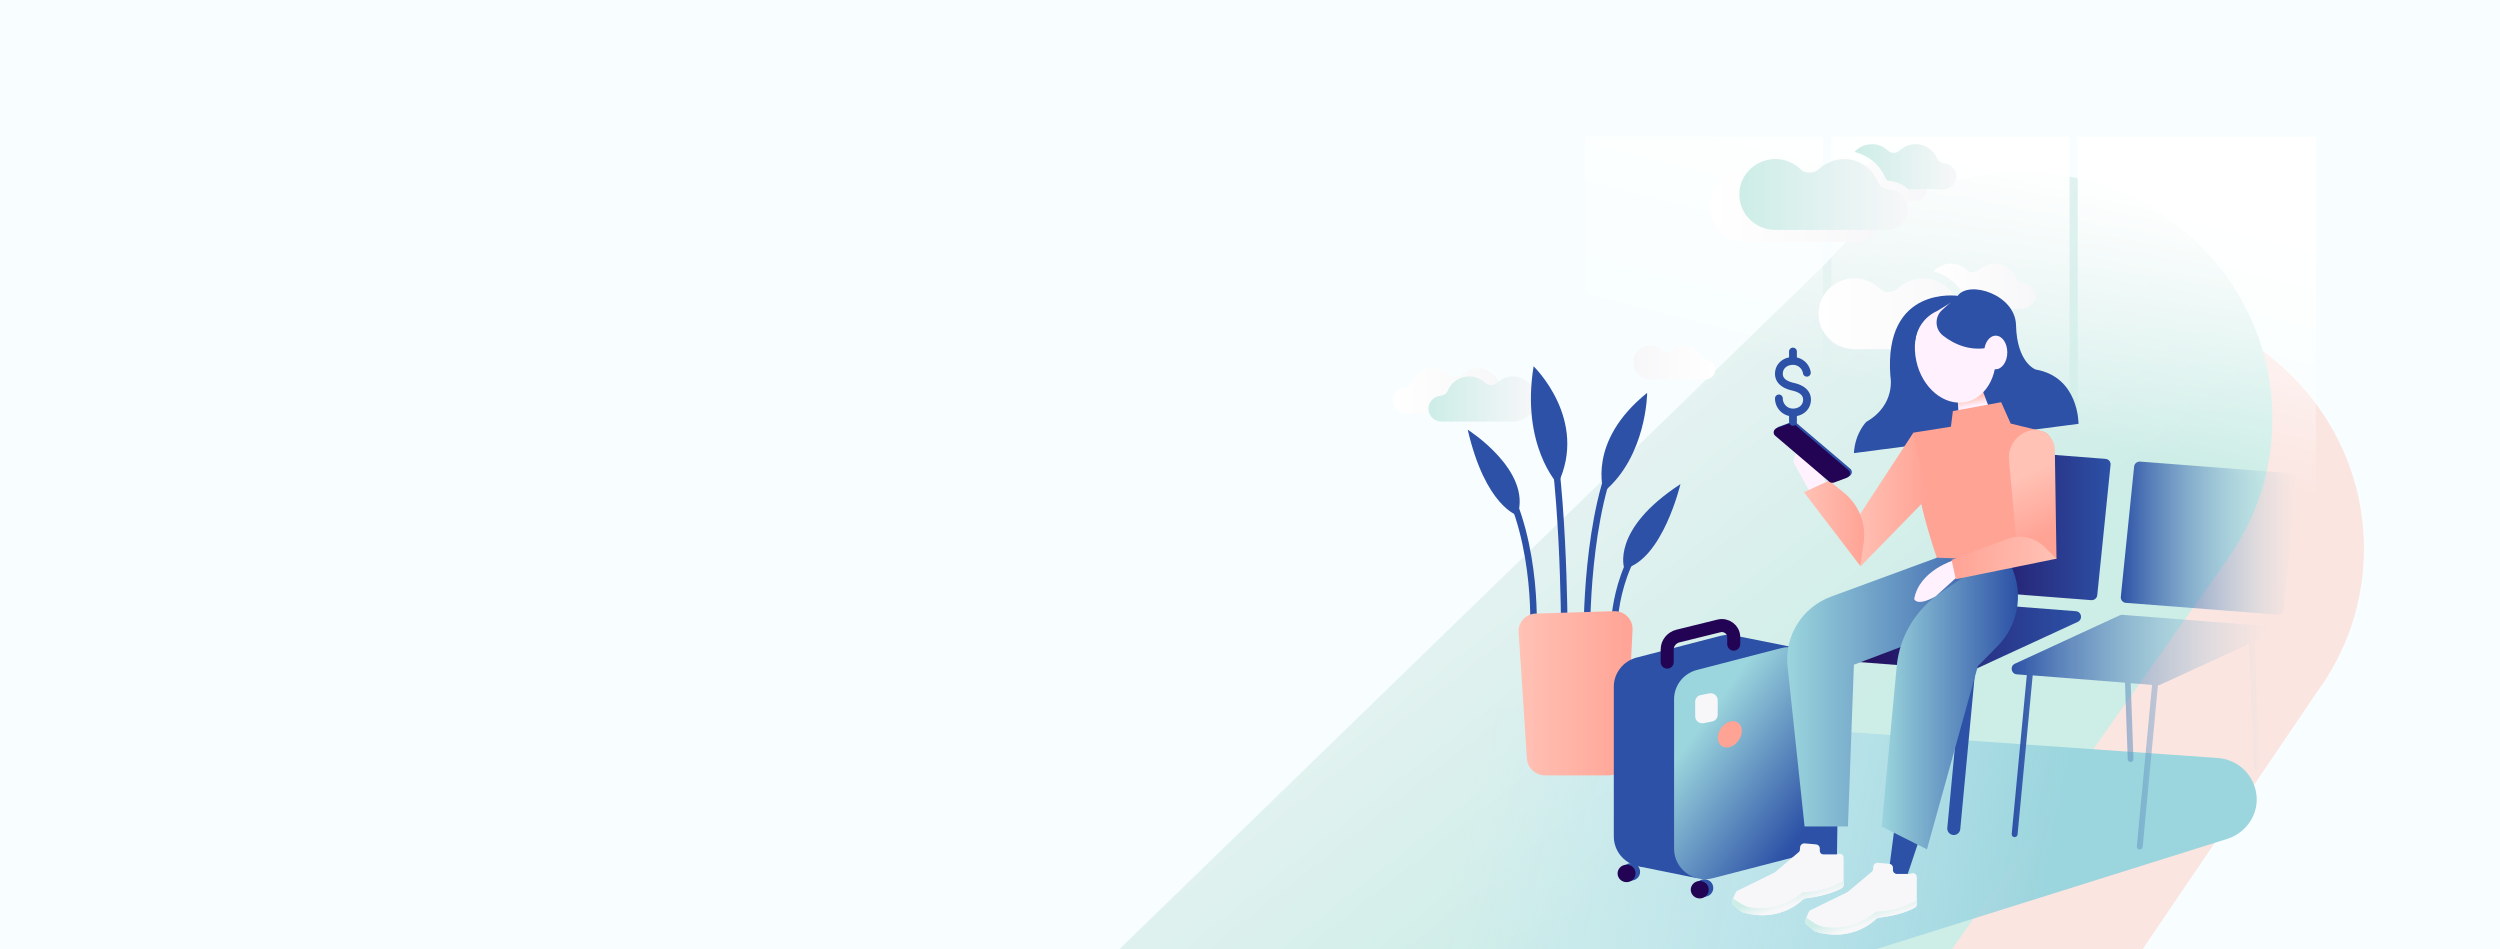 <?xml version="1.0" encoding="utf-8"?>
<!-- Generator: Adobe Illustrator 24.2.1, SVG Export Plug-In . SVG Version: 6.00 Build 0)  -->
<svg version="1.1" id="Layer_1" xmlns="http://www.w3.org/2000/svg" xmlns:xlink="http://www.w3.org/1999/xlink" x="0px" y="0px"
	 viewBox="0 0 1920 729" style="enable-background:new 0 0 1920 729;" xml:space="preserve">
<style type="text/css">
	.st0{fill:#F8FEFF;}
	.st1{opacity:0.4;fill:#FFC2B5;enable-background:new    ;}
	.st2{fill:url(#SVGID_1_);}
	.st3{fill:url(#SVGID_2_);}
	.st4{fill:none;stroke:#2C51A6;stroke-width:10;stroke-linecap:round;stroke-miterlimit:10;}
	.st5{fill:none;stroke:#230454;stroke-width:10;stroke-linecap:round;stroke-miterlimit:10;}
	.st6{fill:url(#SVGID_3_);}
	.st7{fill:url(#SVGID_4_);}
	.st8{fill:url(#SVGID_5_);}
	.st9{fill:url(#SVGID_6_);}
	.st10{fill:url(#SVGID_7_);}
	.st11{fill:url(#SVGID_8_);}
	.st12{fill:url(#SVGID_9_);}
	.st13{fill:url(#SVGID_10_);}
	.st14{fill:url(#SVGID_11_);}
	.st15{fill:url(#SVGID_12_);}
	.st16{fill:url(#SVGID_13_);}
	.st17{fill:url(#SVGID_14_);}
	.st18{fill:url(#SVGID_15_);}
	.st19{fill:url(#SVGID_16_);}
	.st20{fill:url(#SVGID_17_);}
	.st21{fill:url(#SVGID_18_);}
	.st22{fill:none;stroke:#2C51A6;stroke-width:5;stroke-miterlimit:10;}
	.st23{fill:#2C51A6;}
	.st24{fill:url(#SVGID_19_);}
	.st25{fill:none;}
	.st26{fill:url(#SVGID_20_);}
	.st27{fill:#230454;}
	.st28{fill:url(#SVGID_21_);}
	.st29{fill:#FFF1FE;}
	.st30{fill:url(#SVGID_22_);}
	.st31{fill:url(#SVGID_23_);}
	.st32{fill:url(#SVGID_24_);}
	.st33{fill:url(#SVGID_25_);}
	.st34{fill:#FFA395;}
	.st35{fill:url(#SVGID_26_);}
	.st36{fill:url(#SVGID_27_);}
	.st37{fill:#F7F7F9;}
	.st38{fill:url(#SVGID_28_);}
	.st39{fill:url(#SVGID_29_);}
	.dollar-1{fill:#2C51A6;}
	@keyframes headmove {
	  0% {
		transform: translateX(0);
		transform: rotate(0deg);transform-box: fill-box;
		transform-origin: center;
	  }
	  25% {
		transform: translateX(0);
		transform: rotate(0deg);transform-box: fill-box;
  		transform-origin: center;
	  }
	  50% {
		transform: translateX(0);
		transform: rotate(0deg);transform-box: fill-box;
  		transform-origin: center;
	  }
	  60% {
		transform: translateX(0);
		transform: rotate(-2deg);transform-box: fill-box;
  		transform-origin: center;
	  }
	  75% {
		transform: translateX(0);
		transform: rotate(-2deg);transform-box: fill-box;
  		transform-origin: center;
	  }

	  85% {
		transform: translateX(-3px);
		transform: rotate(-4deg);transform-box: fill-box;
  		transform-origin: center;
	  }
		100% {
			transform: translateX(-4px);
			transform: rotate(-5deg);transform-box: fill-box;
			transform-origin: center;
		}
	}
	@-webkit-keyframes headmovewk {
	  0% {
		-webkit-transform: rotate(0deg);
		-webkit-transform-box: fill-box;
		-webkit-transform-origin: right;
	  }ó
	  50% {
		-webkit-transform: rotate(0deg);
		-webkit-transform-box: fill-box;
  		-webkit-transform-origin: right;
	  }
	  100% {
		-webkit-transform: rotate(-1deg);
		-webkit-transform-box: fill-box;
		-webkit-transform-origin: right;
	  }
	}
	.head-1 {
		animation: headmove 4s linear forwards;
		-webkit-animation: headmovewk 4s linear forwards;
	}
	@keyframes hairmove {
	  0%{
		transform: rotate(0deg);transform-box: fill-box;
		transform-origin: center;
	  }
	  25% {
		transform: rotate(0deg);transform-box: fill-box;
  		transform-origin: center;
	  }
	  50% {
		transform: rotate(0deg);transform-box: fill-box;
  		transform-origin: center;
	  }
	  65% {
		transform: rotate(-1deg);transform-box: fill-box;
  		transform-origin: center;
	  }
	  85% {
		transform: rotate(-3deg);transform-box: fill-box;
  		transform-origin: center;
	  }
	  100% {
		transform: rotate(-5deg);transform-box: fill-box;
  		transform-origin: center;
	  }
	}
	@-webkit-keyframes hairmovewk {
	  0%{
		-webkit-transform: rotate(0deg);
		-webkit-transform-box: fill-box;
		-webkit-transform-origin: left;
	  }
	  50% {
		-webkit-transform: rotate(-10deg);
		-webkit-transform-box: fill-box;
  		-webkit-transform-origin: left;
	  }
	  100% {
		-webkit-transform: rotate(-20deg);
		-webkit-transform-box: fill-box;
  		-webkit-transform-origin: left;
	  }
	}
	.hair-1 {
		animation: hairmove 4s linear forwards;
		-webkit-animation: harimovewk 4s linear forwards;
	}
	@keyframes sidetoside1 {
	  0%, 100%, 50% {
		transform: translateX(0);
	  }
	  25% {
		transform: translateX(-50px);
	  }
	  75% {
		transform: translateX(50px);
	  }
	}
	.cloud-1 {
	  animation: sidetoside1 20s linear infinite;
	}
	@keyframes sidetoside2 {
	  0%, 100%, 50% {
		transform: translateX(0);
	  }
	  25% {
		transform: translateX(-30px);
	  }
	  75% {
		transform: translateX(30px);
	  }
	}
	.cloud-2 {
	  animation: sidetoside1 30s linear infinite;
	}

	@keyframes handmove {
	  0% {
		transform: rotate(-17deg);transform-box: fill-box;
		transform-origin: right;
	  }
	  50% {
		transform: rotate(-17deg);transform-box: fill-box;
		transform-origin: right;
	  }
	  65% {
		transform: rotate(-12deg);transform-box: fill-box;
  		transform-origin: right;
	  }
	  75% {
		transform: rotate(-8deg);transform-box: fill-box;
  		transform-origin: right;
	  }
	  90% {
		transform: rotate(-5deg);transform-box: fill-box;
  		transform-origin: right;
	  }
	  100% {
		transform: rotate(0deg);transform-box: fill-box;
  		transform-origin: right;
	  }
	}
	@-webkit-keyframes handmovewk {
	  0% {
		-webkit-transform: rotate(-2deg);
		-webkit-transform-box: fill-box;
		-webkit-transform-origin: right;
	  }
	  50% {
		-webkit-transform: rotate(-1deg);
		-webkit-transform-box: fill-box;
		-webkit-transform-origin: right;
	  }

	  100% {
		-webkit-transform: rotate(0deg);
		-webkit-transform-box: fill-box;
  		-webkit-transform-origin: right;
	  }
	}
	.hand-1 {
		animation: handmove 4s linear forwards;
		-webkit-animation: handmovewk 4s linear forwards;
	}
	@keyframes handmove2 {
	  0% {
		transform: rotate(-7deg);transform-box: fill-box;
		transform-origin: top;
	  }
	  50% {
		transform: rotate(-7deg);transform-box: fill-box;
		transform-origin: top;
	  }
	  65% {
		transform: rotate(-5deg);transform-box: fill-box;
  		transform-origin: top;
	  }
	  75% {
		transform: rotate(-3deg);transform-box: fill-box;
  		transform-origin: top;
	  }
	  85% {
		transform: rotate(-2deg);transform-box: fill-box;
  		transform-origin: top;
	  }
	  100% {
		transform: rotate(0deg);transform-box: fill-box;
  		transform-origin: top;
	  }
	}
	@-webkit-keyframes handmovewk2 {
	  0% {
		-webkit-transform: rotate(-2deg);
		-webkit-transform-box: fill-box;
		-webkit-transform-origin: right;
	  }
	  50% {
		-webkit-transform: rotate(-1deg);
		-webkit-transform-box: fill-box;
		-webkit-transform-origin: right;
	  }

	  100% {
		-webkit-transform: rotate(0deg);
		-webkit-transform-box: fill-box;
  		-webkit-transform-origin: right;
	  }
	}
	.hand-2 {
		animation: handmove2 4s linear forwards;
		-webkit-animation: handmovewk2 4s linear forwards;
	}
	@keyframes toggleShow {
	  0% {
		opacity: 0;
	  }
	  20% {
		opacity: 0;
	  }
	  50% {
		opacity: 0;
	  }
	  75% {
		opacity: 0;
	  }
	  80% {
		opacity: .2;
	  }
	  100% {
		opacity: 1;
	  }

	}
	.dollar-1 {
		animation: toggleShow 4s linear forwards;
	}


</style>
	<rect x="-29.8" y="-37.8" class="st0" width="2030.9" height="994.8"/>
	<path class="st1" d="M1815.5,421.4c0-104.5-86.4-189.3-192.8-189.3c-46.4,0-89,16.1-122.3,42.9l0,0l0,0
	c-9.8,7.9-18.7,16.7-26.7,26.2l-531,521.3h639.4l197.2-290.8l0,0C1802.1,500.7,1815.5,462.6,1815.5,421.4z"/>
	<linearGradient id="SVGID_1_" gradientUnits="userSpaceOnUse" x1="997.435" y1="623.382" x2="1294.902" y2="1000.857" gradientTransform="matrix(1 0 0 1 0 -350)">
	<stop  offset="0" style="stop-color:#F7F7F9"/>
		<stop  offset="1" style="stop-color:#CDEDE7"/>
</linearGradient>
	<path class="st2" d="M1745.2,321.4c0-104.5-86.3-189.3-192.8-189.3c-46.4,0-89,16.1-122.3,42.9l0,0l0,0
	c-9.8,7.9-18.7,16.7-26.7,26.2L710,874.2l720.2-47.6l278.9-394.9l0,0C1731.9,400.7,1745.2,362.5,1745.2,321.4z"/>
	<linearGradient id="SVGID_2_" gradientUnits="userSpaceOnUse" x1="1110.928" y1="1033.121" x2="1551.099" y2="1126.263" gradientTransform="matrix(1 0 0 1 0 -350)">
	<stop  offset="0" style="stop-color:#C0E3FD;stop-opacity:0"/>
		<stop  offset="1" style="stop-color:#9BD5DD"/>
</linearGradient>
	<path class="st3" d="M1725.2,634.7L1725.2,634.7c-3.9,4.4-8.9,7.7-14.5,9.5L972.9,875.9l-140-24.9l259.4-311.7l610.5,42.8
	C1729.6,583.9,1742.7,614.8,1725.2,634.7z"/>
	<path class="st4" d="M1512.6,508.2l-12.1,128.1"/>
	<path class="st5" d="M1416.4,498.8l-12.1,128.1"/>
	<linearGradient id="SVGID_3_" gradientUnits="userSpaceOnUse" x1="1401.125" y1="838.063" x2="1598.346" y2="838.063" gradientTransform="matrix(1 0 0 1 0 -350)">
	<stop  offset="0" style="stop-color:#230454"/>
		<stop  offset="1" style="stop-color:#2C51A6"/>
</linearGradient>
	<path class="st6" d="M1484.1,461.3l-80.4,37.2c-4.1,1.9-3,7.9,1.5,8.2l107.9,8.4c0.7,0.1,1.5-0.1,2.2-0.4l80.4-37.1
	c4.1-1.9,3-7.9-1.5-8.2l-107.9-8.4C1485.5,460.9,1484.7,461,1484.1,461.3z"/>
	<linearGradient id="SVGID_4_" gradientUnits="userSpaceOnUse" x1="1485.602" y1="752.096" x2="1621.002" y2="752.096" gradientTransform="matrix(1 0 0 1 0 -350)">
	<stop  offset="0" style="stop-color:#230454"/>
		<stop  offset="1" style="stop-color:#2C51A6"/>
</linearGradient>
	<path class="st7" d="M1616.9,352.4l-116.4-9c-2.4-0.2-4.5,1.5-4.7,3.9l-10.2,99.9c-0.3,2.4,1.6,4.6,4,4.7l116.4,9
	c2.4,0.2,4.5-1.5,4.7-3.9l10.2-99.9C1621.2,354.7,1619.5,352.6,1616.9,352.4z"/>
	<linearGradient id="SVGID_5_" gradientUnits="userSpaceOnUse" x1="1544.893" y1="912.244" x2="1742.075" y2="912.244" gradientTransform="matrix(1 0 0 1 0 -350)">
	<stop  offset="0" style="stop-color:#2C51A6"/>
		<stop  offset="1" style="stop-color:#9BD5DD;stop-opacity:0"/>
</linearGradient>
	<path class="st8" d="M1738,480.6l-107.9-8.4c-0.7-0.1-1.5,0.1-2.2,0.4l-80.4,37.1c-4.1,1.9-3,7.9,1.5,8.2l7.6,0.6L1545,640.5
	c-0.1,1.3,0.8,2.3,2.1,2.4c0.1,0,0.2,0,0.2,0c1.2,0,2.1-0.9,2.2-2l11.6-122.2l70.9,5.6l2.1,58.8c0.1,1.2,1.1,2.1,2.2,2.1h0.1
	c1.3-0.1,2.2-1.1,2.1-2.3l-2.1-58.2l16.4,1.3l-11.7,124c-0.1,1.3,0.8,2.3,2.1,2.4c0.1,0,0.2,0,0.2,0c1.2,0,2.1-0.9,2.2-2l11.7-124.1
	c0.5,0,1.2-0.2,1.7-0.4l68.3-31.4l3.6,94.9c0,1.2,1.1,2.1,2.2,2.1h0.1c1.3,0,2.2-1.1,2.1-2.3l-3.6-96.8l7.8-3.6
	C1743.6,486.9,1742.5,480.9,1738,480.6z"/>
	<linearGradient id="SVGID_6_" gradientUnits="userSpaceOnUse" x1="1628.742" y1="763.203" x2="1764.142" y2="763.203" gradientTransform="matrix(1 0 0 1 0 -350)">
	<stop  offset="0" style="stop-color:#2C51A6"/>
		<stop  offset="1" style="stop-color:#9BD5DD;stop-opacity:0"/>
</linearGradient>
	<path class="st9" d="M1760.1,363.5l-116.4-9c-2.4-0.2-4.5,1.5-4.7,3.9l-10.2,99.9c-0.3,2.4,1.6,4.6,4,4.7l116.4,9
	c2.4,0.2,4.5-1.5,4.7-3.9l10.2-99.9C1764.4,365.8,1762.6,363.8,1760.1,363.5z"/>
	<linearGradient id="SVGID_7_" gradientUnits="userSpaceOnUse" x1="1667.874" y1="704.11" x2="1713.79" y2="523.202" gradientTransform="matrix(1 0 0 1 0 -350)">
	<stop  offset="0" style="stop-color:#FFFFFF;stop-opacity:0"/>
		<stop  offset="1" style="stop-color:#FFFFFF;stop-opacity:0.95"/>
</linearGradient>
	<path class="st10" d="M1778.6,105.1h-182.9v346h182.9V105.1z"/>
	<linearGradient id="SVGID_8_" gradientUnits="userSpaceOnUse" x1="1490.057" y1="658.976" x2="1535.974" y2="478.068" gradientTransform="matrix(1 0 0 1 0 -350)">
	<stop  offset="0" style="stop-color:#FFFFFF;stop-opacity:0"/>
		<stop  offset="1" style="stop-color:#FFFFFF;stop-opacity:0.95"/>
</linearGradient>
	<path class="st11" d="M1589.4,105.1h-182.9v346h182.9V105.1z"/>
	<linearGradient id="SVGID_9_" gradientUnits="userSpaceOnUse" x1="1312.241" y1="613.842" x2="1358.157" y2="432.934" gradientTransform="matrix(1 0 0 1 0 -350)">
	<stop  offset="0" style="stop-color:#FFFFFF;stop-opacity:0"/>
		<stop  offset="1" style="stop-color:#FFFFFF;stop-opacity:0.95"/>
</linearGradient>
	<path class="st12" d="M1400.1,105.1h-182.9v346h182.9V105.1z"/>
	<linearGradient id="SVGID_10_" gradientUnits="userSpaceOnUse" x1="1317.211" y1="628.169" x2="1254.171" y2="628.169" gradientTransform="matrix(1 0 0 1 0 -350)">
	<stop  offset="0" style="stop-color:#FFFFFF"/>
		<stop  offset="1" style="stop-color:#F7F7F9"/>
</linearGradient>
	<path class="st13" d="M1314.2,277.7c-1.3-0.9-2.7-1.4-4.1-1.5c-1.9-0.2-3.5-1.3-4.2-3c-2-4.8-6.8-8.3-12.5-8.3
	c-3.6,0-6.9,1.4-9.3,3.7c-2,1.8-5,2-6.9,0.2c-2.8-2.7-6.8-4.2-11.2-3.7c-6.1,0.7-10.9,5.6-11.6,11.6c-0.9,8,5.5,14.8,13.4,14.8h41.7
	l0,0c3,0,6-1.8,7.3-4.9C1317.9,283.3,1316.9,279.7,1314.2,277.7z"/>
	<linearGradient id="SVGID_11_" gradientUnits="userSpaceOnUse" x1="1401.812" y1="487.357" x2="1480.019" y2="487.357" gradientTransform="matrix(1 0 0 1 0 -350)">
	<stop  offset="0" style="stop-color:#FFFFFF"/>
		<stop  offset="1" style="stop-color:#F7F7F9"/>
</linearGradient>
	<path class="st14 cloud-2" d="M1476,137c-1.6-1.3-3.5-1.9-5.4-2.1c-2.4-0.2-4.6-1.7-5.6-3.9c-2.6-6.4-9-10.9-16.4-10.9
	c-4.7,0-9,1.9-12.3,4.8c-2.5,2.4-6.5,2.6-9,0.2c-3.7-3.6-9-5.6-14.7-4.8c-4.4,0.5-8.2,2.7-11,5.8c4,1,7.9,2.6,11.4,5
	c5.6,3.8,9.9,9,12.4,15.1c0.4,1.3,1.7,2.1,3.1,2.1c4.3,0.4,8.3,1.9,11.8,4.5c0.8,0.6,1.5,1.3,2.2,1.9h27.1l0,0c4,0,7.9-2.3,9.5-6.4
	C1481,144.3,1479.5,139.6,1476,137z"/>
	<linearGradient id="SVGID_12_" gradientUnits="userSpaceOnUse" x1="1313.284" y1="508.631" x2="1442.721" y2="508.631" gradientTransform="matrix(1 0 0 1 0 -350)">
	<stop  offset="0" style="stop-color:#FFFFFF"/>
		<stop  offset="1" style="stop-color:#F7F7F9"/>
</linearGradient>
	<path class="st15 cloud-2" d="M1436.5,157.9c-2.3-1.8-5-2.8-7.7-3.1c-0.3,0-0.4-0.1-0.7-0.1c-3.9-0.4-7.2-2.6-8.7-6.2
	c-3.5-8.7-11.5-15.1-21.1-16.7c-1.5-0.3-3-0.4-4.7-0.4c-7.4,0-14.2,2.9-19.2,7.5c-2.1,2-4.7,3-7.4,3c-2.4,0-4.8-0.9-6.7-2.7
	c-5-4.8-11.8-7.9-19.4-7.9c-1.2,0-2.4,0.1-3.6,0.3c-12.5,1.5-22.6,11.6-23.9,23.8c-1.9,16.5,11.2,30.4,27.6,30.4h85.8l0,0
	c6.3,0,12.4-3.7,14.9-10.1C1444.2,169.5,1442,162,1436.5,157.9z"/>
	<linearGradient id="SVGID_13_" gradientUnits="userSpaceOnUse" x1="1485.198" y1="569.766" x2="1563.4" y2="569.766" gradientTransform="matrix(1 0 0 1 0 -350)">
	<stop  offset="0" style="stop-color:#FFFFFF"/>
		<stop  offset="1" style="stop-color:#F7F7F9"/>
</linearGradient>
	<path class="st16 cloud-1" d="M1559.4,219.4c-1.6-1.3-3.5-1.9-5.4-2.1c-2.4-0.2-4.6-1.7-5.6-3.9c-2.6-6.4-9-10.9-16.4-10.9
	c-4.7,0-9,1.9-12.3,4.8c-2.5,2.4-6.5,2.6-9,0.2c-3.7-3.6-9-5.6-14.7-4.8c-4.4,0.5-8.2,2.7-11,5.8c4,1,7.9,2.6,11.3,5
	c5.6,3.8,9.9,9,12.4,15.1c0.5,1.3,1.7,2.1,3.2,2.1c4.3,0.4,8.3,1.9,11.8,4.5c0.8,0.6,1.5,1.3,2.2,1.9h27.1l0,0c4,0,7.9-2.3,9.5-6.4
	C1564.4,226.7,1562.9,222,1559.4,219.4z"/>
	<linearGradient id="SVGID_14_" gradientUnits="userSpaceOnUse" x1="1396.679" y1="591.04" x2="1526.115" y2="591.04" gradientTransform="matrix(1 0 0 1 0 -350)">
	<stop  offset="0" style="stop-color:#FFFFFF"/>
		<stop  offset="1" style="stop-color:#F7F7F9"/>
</linearGradient>
	<path class="st17 cloud-1" d="M1519.9,240.3c-2.3-1.8-5-2.8-7.7-3.1c-0.3,0-0.5-0.1-0.7-0.1c-3.9-0.4-7.2-2.6-8.7-6.2
	c-3.5-8.7-11.5-15.1-21.1-16.7c-1.5-0.3-3-0.4-4.7-0.4c-7.4,0-14.2,2.9-19.2,7.5c-2.1,2-4.7,3-7.4,3c-2.4,0-4.8-0.9-6.7-2.7
	c-5-4.8-11.9-7.9-19.4-7.9c-1.2,0-2.4,0.1-3.6,0.3c-12.5,1.5-22.6,11.6-23.9,23.8c-1.9,16.5,11.2,30.4,27.6,30.4h85.8l0,0
	c6.3,0,12.4-3.7,14.9-10.1C1527.5,251.9,1525.4,244.4,1519.9,240.3z"/>
	<linearGradient id="SVGID_15_" gradientUnits="userSpaceOnUse" x1="1069.738" y1="650.07" x2="1152.25" y2="650.07" gradientTransform="matrix(1 0 0 1 0 -350)">
	<stop  offset="0" style="stop-color:#FFFFFF"/>
		<stop  offset="1" style="stop-color:#F7F7F9"/>
</linearGradient>
	<path class="st18 cloud-1" d="M1070.4,311c1.6,4.1,5.5,6.4,9.5,6.4l0,0h54.7c10.5,0,18.7-8.9,17.6-19.3c-0.9-7.8-7.3-14.2-15.2-15.2
	c-5.7-0.7-11,1.3-14.7,4.8c-2.5,2.4-6.4,2.2-9-0.2c-3.1-3-7.4-4.8-12.2-4.8c-7.4,0-13.8,4.5-16.4,10.9c-0.9,2.2-3,3.7-5.6,3.9
	c-1.9,0.2-3.7,0.8-5.4,2.1C1070.2,302.2,1068.8,307,1070.4,311z"/>
	<linearGradient id="SVGID_16_" gradientUnits="userSpaceOnUse" x1="1097.019" y1="656.43" x2="1179.571" y2="656.43" gradientTransform="matrix(1 0 0 1 0 -350)">
	<stop  offset="0" style="stop-color:#CDEDE7"/>
		<stop  offset="1" style="stop-color:#F7F7F9"/>
</linearGradient>
	<path class="st19 cloud-1" d="M1097.7,317.4c1.6,4.1,5.5,6.4,9.5,6.4l0,0h54.7c10.5,0,18.7-8.9,17.6-19.3c-0.9-7.8-7.3-14.2-15.2-15.2
	c-5.7-0.7-11,1.3-14.7,4.8c-2.5,2.4-6.4,2.2-9-0.2c-3.2-3-7.5-4.8-12.3-4.8c-7.4,0-13.8,4.5-16.4,10.9c-0.9,2.2-3,3.7-5.5,3.9
	c-1.9,0.2-3.8,0.8-5.4,2.1C1097.5,308.6,1096.1,313.3,1097.7,317.4z"/>
	<linearGradient id="SVGID_17_" gradientUnits="userSpaceOnUse" x1="1424.358" y1="478.041" x2="1502.586" y2="478.041" gradientTransform="matrix(1 0 0 1 0 -350)">
	<stop  offset="0" style="stop-color:#CDEDE7"/>
		<stop  offset="1" style="stop-color:#F7F7F9"/>
</linearGradient>
	<path class="st20 cloud-2" d="M1498.6,127.6c-1.6-1.3-3.5-1.9-5.4-2.1c-2.4-0.2-4.6-1.7-5.6-3.9c-2.6-6.4-9-10.9-16.4-10.9
	c-4.7,0-9,1.9-12.2,4.8c-2.5,2.4-6.5,2.6-9,0.2c-3.7-3.6-9-5.6-14.7-4.8c-4.4,0.5-8.2,2.7-11,5.8c4,1,7.9,2.6,11.4,5
	c5.6,3.8,9.9,9,12.4,15.1c0.5,1.3,1.7,2.1,3.2,2.1c4.3,0.4,8.3,1.9,11.8,4.5c0.8,0.6,1.5,1.3,2.2,1.9h27.1l0,0c4,0,7.9-2.3,9.5-6.4
	C1503.5,135.1,1502.1,130.3,1498.6,127.6z"/>
	<linearGradient id="SVGID_18_" gradientUnits="userSpaceOnUse" x1="1335.857" y1="499.405" x2="1465.294" y2="499.405" gradientTransform="matrix(1 0 0 1 0 -350)">
	<stop  offset="0" style="stop-color:#CDEDE7"/>
		<stop  offset="1" style="stop-color:#F7F7F9"/>
</linearGradient>
	<path class="st21 cloud-2" d="M1459.1,148.7c-2.3-1.8-5-2.8-7.7-3.1c-0.3,0-0.4-0.1-0.7-0.1c-3.9-0.4-7.2-2.6-8.7-6.2
	c-3.5-8.7-11.5-15.1-21.1-16.7c-1.5-0.3-3-0.4-4.7-0.4c-7.4,0-14.2,2.9-19.2,7.5c-2.1,2-4.7,3-7.4,3c-2.4,0-4.8-0.9-6.7-2.7
	c-5-4.8-11.9-7.9-19.4-7.9c-1.2,0-2.4,0.1-3.6,0.3c-12.5,1.5-22.6,11.6-23.9,23.8c-1.9,16.5,11.2,30.4,27.6,30.4h85.8l0,0
	c6.3,0,12.4-3.7,14.9-10.1C1466.7,160.2,1464.6,152.8,1459.1,148.7z"/>
	<path class="st22" d="M1177.5,489.3c0,0,4.8-71.9-24.4-122.8"/>
	<path class="st22" d="M1201.4,484.4c0,0-0.2-125.1-15.4-177.3"/>
	<path class="st22" d="M1218.7,489.3c0,0-1.2-97.6,26.2-148.3"/>
	<path class="st22" d="M1239.6,484.4c0,0-1.3-49.2,33.6-83.8"/>
	<path class="st23" d="M1165.4,395.8c0,0-24.5-6.8-38.2-65.8C1127.2,330,1176.9,361.4,1165.4,395.8z"/>
	<path class="st23" d="M1196.4,371.8c0,0-28.4-29.7-18.6-90.5C1177.8,281.3,1220.3,322.3,1196.4,371.8z"/>
	<path class="st23" d="M1231.7,377.7c0,0-13.4-38.4,33.3-76C1265.1,301.7,1264.6,350.5,1231.7,377.7z"/>
	<path class="st23" d="M1247.5,436.8c0,0-10.9-29.8,43.1-65C1290.5,371.8,1277,429.8,1247.5,436.8z"/>
	<linearGradient id="SVGID_19_" gradientUnits="userSpaceOnUse" x1="1166.35" y1="882.423" x2="1253.713" y2="882.423" gradientTransform="matrix(1 0 0 1 0 -350)">
	<stop  offset="0" style="stop-color:#FFC2B5"/>
		<stop  offset="1" style="stop-color:#FFA395"/>
</linearGradient>
	<path class="st24" d="M1172.7,582.9l-6.4-97.4c-0.5-7.6,5.5-14.1,13.3-14.3l60-1.8c8-0.3,14.5,6.3,14.2,14.1l-4.9,99.2
	c-0.4,7.2-6.4,12.8-13.7,12.8h-48.6C1179.2,595.4,1173.2,589.9,1172.7,582.9z"/>
	<rect x="1177.8" y="487.9" class="st25" width="10.6" height="112.1"/>
	<rect x="1197.4" y="488.7" class="st25" width="8.2" height="111.3"/>
	<rect x="1220.2" y="488.7" class="st25" width="4.9" height="111.3"/>
	<rect x="1235.7" y="488.7" class="st25" width="9" height="112.1"/>
	<path class="st23" d="M1269,665.1l64.5-16.7c10.4-2.7,17.6-11.9,17.6-22.4V510.7c0-15.2-14.6-26.3-29.6-22.4l-64.5,16.7
	c-10.4,2.7-17.6,11.9-17.6,22.4v115.2C1239.5,657.8,1254.1,668.9,1269,665.1z"/>
	<path class="st23" d="M1377.1,497.1l-47-9.4l-57.5,30.5l-12.9,147.4l43.4,8.8L1377.1,497.1z"/>
	<linearGradient id="SVGID_20_" gradientUnits="userSpaceOnUse" x1="1304.88" y1="909.598" x2="1394.965" y2="974.573" gradientTransform="matrix(1 0 0 1 0 -350)">
	<stop  offset="0" style="stop-color:#9BD5DD"/>
		<stop  offset="1" style="stop-color:#2C51A6"/>
</linearGradient>
	<path class="st26" d="M1315.3,674.5l64.5-16.7c10.4-2.7,17.6-11.9,17.6-22.4V520.2c0-15.2-14.7-26.3-29.6-22.4l-64.5,16.7
	c-10.4,2.7-17.6,11.9-17.6,22.4V652C1285.8,667.2,1300.4,678.3,1315.3,674.5z"/>
	<path class="st23" d="M1384,670.2c3.8,0,6.9-3,6.9-6.7c0-3.8-3-6.7-6.9-6.7c-3.9,0-6.9,3-6.9,6.7
	C1377.1,667.1,1380.2,670.2,1384,670.2z"/>
	<path class="st27" d="M1380.5,671.4c3.8,0,6.9-3,6.9-6.7c0-3.8-3-6.7-6.9-6.7c-3.8,0-6.9,3-6.9,6.7
	C1373.6,668.4,1376.7,671.4,1380.5,671.4z"/>
	<path class="st23" d="M1308.9,688.7c3.8,0,6.9-3,6.9-6.7c0-3.8-3-6.7-6.9-6.7c-3.8,0-6.9,3-6.9,6.7
	C1302,685.8,1305,688.7,1308.9,688.7z"/>
	<path class="st27" d="M1305.4,690c3.8,0,6.9-3,6.9-6.7c0-3.8-3-6.7-6.9-6.7c-3.8,0-6.9,3-6.9,6.7C1298.5,687,1301.6,690,1305.4,690z
	"/>
	<path class="st23" d="M1252.7,676.3c3.8,0,6.9-3,6.9-6.7c0-3.8-3-6.7-6.9-6.7c-3.8,0-6.9,3-6.9,6.7
	C1245.8,673.3,1249,676.3,1252.7,676.3z"/>
	<path class="st27" d="M1249.2,677.5c3.8,0,6.9-3,6.9-6.7c0-3.8-3-6.7-6.9-6.7c-3.8,0-6.9,3-6.9,6.7
	C1242.3,674.6,1245.5,677.5,1249.2,677.5z"/>
	<path class="st5" d="M1331.5,494.7v-5.4c0-5.8-5.6-10-11.3-8.6l-31.6,7.8c-4.7,1.2-8.2,5.4-8.2,10.2v9.8"/>
	<path class="st23  hair-1" d="M1503.5,227.2c0,0-56.9-8.2-51.7,61.6c0,0,4.7,21.9-18.5,35.2c0,0-8.6,8.5-9.5,24l172.5-22.5
	c0,0,0.4-35.9-32.9-41.7c0,0-14.4-4.9-15.1-34.1C1547.7,226,1512,215.1,1503.5,227.2z"/>
	<linearGradient id="SVGID_21_" gradientUnits="userSpaceOnUse" x1="1514.184" y1="654.967" x2="1515.537" y2="661.793" gradientTransform="matrix(1 0 0 1 0 -350)">
	<stop  offset="0" style="stop-color:#FFC2B5"/>
		<stop  offset="1" style="stop-color:#FFF1FE"/>
</linearGradient>
	<path class="st28" d="M1503.5,307l1.4,23.1l27.5-4.4l-11.9-31.4L1503.5,307z"/>
	<path class="st29 head-1" d="M1509.9,308.7c16.6-3.5,26.4-23.3,21.9-44.2c-4.6-21-21.7-35.1-38.2-31.6c-16.6,3.5-26.4,23.3-21.9,44.2
	C1476.1,297.9,1493.2,312.2,1509.9,308.7z"/>
	<path class="st23" d="M1390.1,621.7l3.8,34.7h16.9l0.5-34.7H1390.1z"/>
	<path class="st23" d="M1455.4,632.5l-4.7,36.2l13,6.8l13.1-39.2L1455.4,632.5z"/>
	<linearGradient id="SVGID_22_" gradientUnits="userSpaceOnUse" x1="1423.373" y1="733.643" x2="1479.895" y2="733.643" gradientTransform="matrix(1 0 0 1 0 -350)">
	<stop  offset="0" style="stop-color:#FFC2B5"/>
		<stop  offset="1" style="stop-color:#FFA395"/>
</linearGradient>
	<linearGradient id="SVGID_23_" gradientUnits="userSpaceOnUse" x1="1385.393" y1="752.006" x2="1431.749" y2="752.006" gradientTransform="matrix(1 0 0 1 0 -350)">
	<stop  offset="0" style="stop-color:#FFC2B5"/>
		<stop  offset="1" style="stop-color:#FFA395"/>
</linearGradient>






	<linearGradient id="SVGID_24_" gradientUnits="userSpaceOnUse" x1="1372.579" y1="870.962" x2="1544.299" y2="870.962" gradientTransform="matrix(1 0 0 1 0 -350)">
	<stop  offset="0" style="stop-color:#9BD5DD"/>
		<stop  offset="1" style="stop-color:#2C51A6"/>
</linearGradient>
	<path class="st32" d="M1487.6,428.3l-81.1,29.8c-22.3,8.2-36.1,30.1-33.7,53.3l13.1,123.3h33.3l4.6-124.2l108.9-41.2l11.6-49.8
	l-49.5-12.3L1487.6,428.3z"/>
	<linearGradient id="SVGID_25_" gradientUnits="userSpaceOnUse" x1="1445.247" y1="891.34" x2="1550.086" y2="891.34" gradientTransform="matrix(1 0 0 1 0 -350)">
	<stop  offset="0" style="stop-color:#9BD5DD"/>
		<stop  offset="1" style="stop-color:#2C51A6"/>
</linearGradient>
	<path class="st33" d="M1514.8,438.6l-24.5,16.6c-19.1,13-31.4,33.6-33.6,56.3l-11.6,123.3l34.8,17.5l39.1-140.7l15-15.2
	c17.4-17.6,20.8-44.4,8.4-65.7l0,0L1514.8,438.6z"/>
	<path class="st34" d="M1499.8,315.7l37.1-6.8l7.3,16.4l24.2,5.9c5.6,1.3,8.8,7.3,6.8,12.6l-32.6,86.6l-55.1-2.1c0,0-21-58-18.2-96
	l29-4.6L1499.8,315.7z"/>
	<linearGradient id="SVGID_26_" gradientUnits="userSpaceOnUse" x1="1555.061" y1="714.75" x2="1575.663" y2="758.15" gradientTransform="matrix(1 0 0 1 0 -350)">
	<stop  offset="0" style="stop-color:#FFC2B5"/>
		<stop  offset="1" style="stop-color:#FFA395"/>
</linearGradient>
	<path class="st35" d="M1578.1,345.1l1.3,84.2l-30.1-5.6l-6.4-70.5c-0.9-10,5.4-19.3,15.1-22.3l0,0
	C1567.9,327.8,1577.9,335,1578.1,345.1z"/>
	<path class="st29" d="M1500.9,430.1c0,0-27,8-30.8,30c0,0,2,6,16.4-2.1L1512,435L1500.9,430.1z"/>
	<linearGradient id="SVGID_27_" gradientUnits="userSpaceOnUse" x1="1499.475" y1="774.772" x2="1578.524" y2="785.145" gradientTransform="matrix(1 0 0 1 0 -350)">
	<stop  offset="0" style="stop-color:#FFA395"/>
		<stop  offset="1" style="stop-color:#FFC2B5"/>
</linearGradient>
	<path class="st36" d="M1579.3,429.1l-77.2,15.7l-3.3-14.8l42.5-16c9.9-3.8,21.2-1.4,28.8,6L1579.3,429.1z"/>
	<path class="st37" d="M1382.3,652.7l0.2-2.2c0.2-1.7,1.7-2.9,3.4-2.8l8.9,0.8c1.6,0.2,2.8,1.4,2.8,3v1.8c0,1.7,1.3,3,3.1,3h9.4
	c0.4,0,0.9-0.1,1.3-0.3c2.1-1,4.5,0.4,4.5,2.7v20.7c0,1.1-0.5,2.1-1.5,2.6c-3.1,1.9-11.6,5.9-27.9,7.9c-0.7,0.1-1.3,0.4-1.8,0.9
	c-3.5,3.4-20.1,17.5-46.3,9.9c-0.4-0.1-0.8-0.4-1.2-0.6l-6.1-5.1c-1.1-0.9-1.3-2.3-0.8-3.5l2.6-5.9c0.3-0.6,0.8-1.2,1.4-1.5
	l28.2-13.8c0.2-0.1,0.4-0.3,0.6-0.4l17.9-15.1C1381.8,654.2,1382.3,653.5,1382.3,652.7z"/>
	<path class="st37" d="M1438.5,667.6l0.2-2.2c0.2-1.7,1.7-2.9,3.4-2.8l8.9,0.8c1.6,0.2,2.8,1.4,2.8,3v1.8c0,1.7,1.4,3,3.1,3h9.4
	c0.4,0,1-0.1,1.3-0.3c2.1-1,4.5,0.4,4.5,2.7v20.7c0,1.1-0.5,2.1-1.5,2.6c-3.1,1.9-11.6,5.9-27.9,7.9c-0.7,0.1-1.3,0.4-1.8,0.9
	c-3.5,3.4-20.1,17.5-46.3,9.9c-0.4-0.1-0.8-0.4-1.2-0.6l-6.1-5.1c-1.1-0.9-1.3-2.3-0.8-3.5l2.6-5.9c0.3-0.6,0.8-1.2,1.4-1.5
	l28.2-13.8c0.3-0.1,0.4-0.3,0.6-0.4l18-15.1C1438.1,669.1,1438.4,668.4,1438.5,667.6z"/>
	<linearGradient id="SVGID_28_" gradientUnits="userSpaceOnUse" x1="1372.933" y1="1034.486" x2="1376.426" y2="1045.135" gradientTransform="matrix(1 0 0 1 0 -350)">
	<stop  offset="0" style="stop-color:#CDEDE7"/>
		<stop  offset="1" style="stop-color:#F7F7F9"/>
</linearGradient>
	<path class="st38" d="M1415.9,676.5v3c0,1.1-0.5,2.1-1.5,2.6c-3.1,1.9-11.6,5.9-27.9,7.9c-0.7,0.1-1.3,0.4-1.8,0.8
	c-3.5,3.4-20.1,17.5-46.3,9.9c-0.4-0.1-0.8-0.4-1.2-0.6l-6.1-5.1c-1.1-0.9-1.3-2.3-0.8-3.5l0.7-1.5l6.4,4.2c2.2,1.4,4.7,2.4,7.3,2.8
	c7.8,1.1,24.4,1.4,40-11.9C1384.8,685.2,1399.1,686,1415.9,676.5z"/>
	<linearGradient id="SVGID_29_" gradientUnits="userSpaceOnUse" x1="1429.167" y1="1049.388" x2="1432.66" y2="1060.038" gradientTransform="matrix(1 0 0 1 0 -350)">
	<stop  offset="0" style="stop-color:#CDEDE7"/>
		<stop  offset="1" style="stop-color:#F7F7F9"/>
</linearGradient>
	<path class="st39" d="M1472.2,691.4v3c0,1.1-0.5,2.1-1.5,2.6c-3.1,1.9-11.6,5.9-27.9,7.9c-0.7,0.1-1.3,0.4-1.8,0.8
	c-3.5,3.4-20.1,17.5-46.3,9.9c-0.4-0.1-0.8-0.4-1.2-0.6l-6.1-5.1c-1.1-0.9-1.3-2.3-0.8-3.5l0.7-1.5l6.4,4.2c2.2,1.4,4.7,2.4,7.3,2.8
	c7.8,1.1,24.4,1.4,39.9-11.9C1441,700,1455.4,700.9,1472.2,691.4z"/>
	<path class="st23" d="M1501.8,228.9l-10.2,9.1c-6,5.4-5.7,14.9,0.7,19.8c8.5,6.6,21.7,13,38.2,8.4c3.8-1.1,5.9-4.9,4.8-8.6
	c-3.2-10.7-11.6-31-28.9-30.6C1504.7,227.1,1503,227.7,1501.8,228.9z"/>
	<path class="st23" d="M1498.4,232.3l-10.4,6.4c-10.7,4.8-15.9,14.2-17.2,23c-0.4,2.5-8.4,3.2-9.4,6.1l7.9-31l33-9.5L1498.4,232.3z"
	/>
	<path class="st29" d="M1532.7,283.6c4.8,0,8.9-5.8,8.9-12.9c0-7.2-3.9-12.9-8.9-12.9s-8.9,5.8-8.9,12.9
	C1523.9,277.9,1527.9,283.6,1532.7,283.6z"/>
	<path class="st37" d="M1314.9,554.1l-6.6,1.3c-3.3,0.6-6.4-1.9-6.4-5.1v-11.4c0-2.5,1.8-4.7,4.3-5.1l6.6-1.3
	c3.3-0.6,6.4,1.9,6.4,5.1V549C1319.2,551.4,1317.4,553.7,1314.9,554.1z"/>
	<path class="st34" d="M1335.4,568.4c3.4-5,3-11.1-0.8-13.5c-3.9-2.5-9.7-0.4-13,4.6c-3.4,5-3,11.1,0.8,13.5
	C1326.2,575.5,1332,573.5,1335.4,568.4z"/>


	<path class="st30 hand-2" d="M1469.4,332.4l-46,70.3l5.6,32.2l51-52.3L1469.4,332.4z"/>
	<g class="hand-1">
		<path class="st29" d="M1389.2,376.3l-11.1-20c-0.8-1.4-0.9-3-0.3-4.5l4.5-11.2c0.5-1.3,1.6-2.4,2.9-3c2.4-1.1,5.2-0.3,6.6,1.9l5,7.1
	c0.7,1.1,1.1,2.4,0.9,3.7l-0.8,7.3c-0.1,1,0.1,2,0.4,2.9l4.8,10L1389.2,376.3z"/>
		<path class="st31" d="M1385.4,378l19.3-8.8l11.1,8.9c11.6,9.3,17.6,23.9,15.5,38.5l-2.5,18.2L1385.4,378z"/>
		<path class="st23" d="M1419.9,365.9l-9.9,3.7c-1.3,0.4-2.6,0.2-3.6-0.6l-41.5-35.3c-2.1-1.7-1.4-4.9,1.1-5.9l9.9-3.7
	c1.3-0.4,2.6-0.2,3.6,0.6L1421,360C1423,361.7,1422.4,364.9,1419.9,365.9z"/>
		<path class="st27" d="M1418.4,366.9l-9.9,3.7c-1.2,0.4-2.6,0.2-3.6-0.6l-41.5-35.3c-2.1-1.7-1.4-4.9,1.1-5.9l9.9-3.7
	c1.3-0.4,2.6-0.2,3.6,0.6l41.5,35.3C1421.6,362.7,1421,365.9,1418.4,366.9z"/>
	</g>

	<path class="dollar-1"
		  d="M 1390.8 306.9 c 0 -3.68 -1.7 -10.234 -13.1 -12.817 a 0.269 0.269 0 0 0 -0.028 -0.01 C 1369.2 292.142 1369.2 288.348 1369.2 287.1 c 0 -4.741 4.043 -6.9 7.8 -6.9 a 7.771 7.771 0 0 1 7.692 6.5 a 3 3 0 1 0 5.916 -0.994 A 13.733 13.733 0 0 0 1380 274.54 V 270 a 3 3 0 0 0 -6 0 v 4.488 C 1367.674 275.7 1363.2 280.717 1363.2 287.1 c 0 3.667 1.705 10.208 13.12 12.821 l 0.021 0.008 C 1381.954 301.2 1384.8 303.542 1384.8 306.9 c 0 4.739 -4.043 6.9 -7.8 6.9 a 7.809 7.809 0 0 1 -7.8 -7.8 a 3 3 0 0 0 -6 0 A 13.817 13.817 0 0 0 1374 319.464 V 324 a 3 3 0 0 0 6 0 v -4.484 C 1386.326 318.3 1390.8 313.287 1390.8 306.9 z"
		  fill="#c3d6f9"></path>

</svg>
